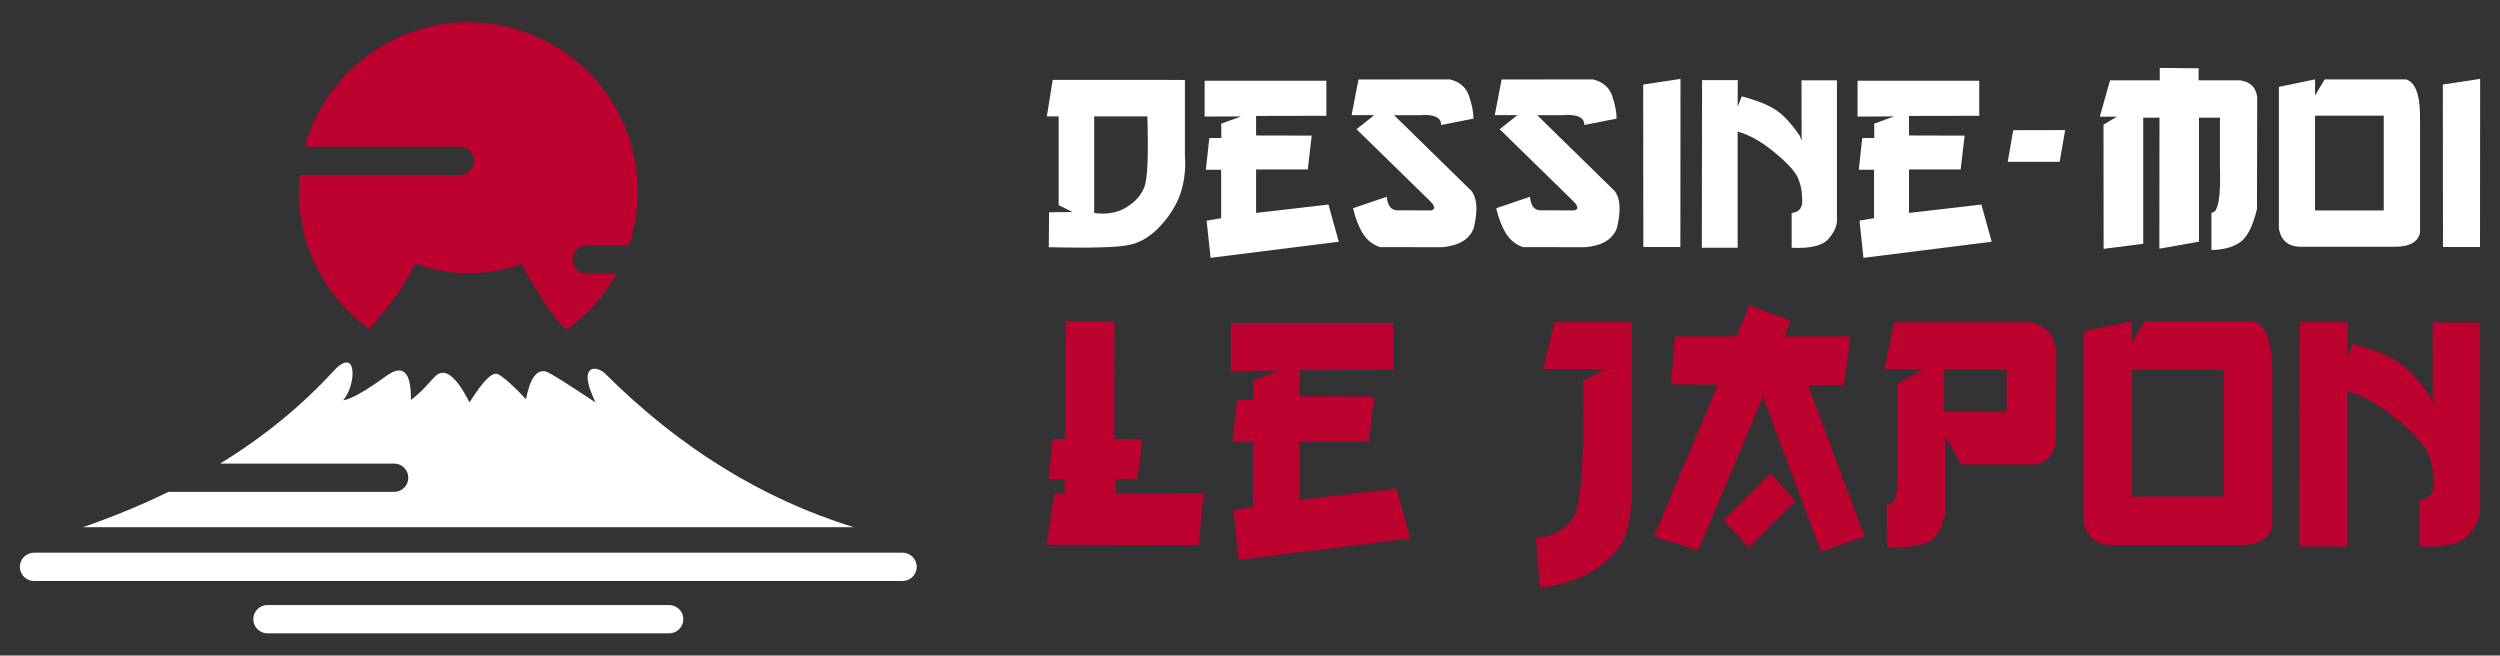 <?xml version="1.0" encoding="utf-8"?>
<!-- Generator: Adobe Illustrator 16.0.0, SVG Export Plug-In . SVG Version: 6.00 Build 0)  -->
<!DOCTYPE svg PUBLIC "-//W3C//DTD SVG 1.1//EN" "http://www.w3.org/Graphics/SVG/1.1/DTD/svg11.dtd">
<svg version="1.1" id="Calque_1" xmlns="http://www.w3.org/2000/svg" xmlns:xlink="http://www.w3.org/1999/xlink" x="0px" y="0px"
	 width="225px" height="59px" viewBox="0 0 225 59" enable-background="new 0 0 225 59" xml:space="preserve">
<rect x="0" y="0" width="225" height="59" fill="#333333" stroke="none"/>
<g>
	<g>
		<g>
			<path fill="#FFFFFF" d="M94.745,7.187h9.77l2.127,0.012v6.734c0.088,1.13-0.021,2.214-0.327,3.251
				c-0.306,1.038-0.897,2.05-1.772,3.035c-0.875,0.986-1.838,1.594-2.89,1.822c-1.053,0.229-3.473,0.299-7.261,0.21l0.022-3.146
				l2.104-0.022l-1.24-0.62v-7.986h-1.063L94.745,7.187z M98.478,10.477v8.695c1.123,0.155,2.089-0.017,2.902-0.515
				c0.813-0.499,1.355-1.123,1.628-1.872c0.273-0.75,0.358-2.853,0.255-6.309H98.478z"/>
			<path fill="#FFFFFF" d="M108.416,7.265h10.956v3.156l-6.325,0.012v1.761l5.007,0.012l-0.355,3.046h-4.651v3.91l6.513-0.754
				l0.93,3.346l-11.541,1.451l-0.354-3.346l1.307-0.222v-4.363h-1.374l0.31-2.848l1.085-0.011l-0.011-1.285l1.783-0.653
				l-3.279,0.012V7.265z"/>
			<path fill="#FFFFFF" d="M122.263,7.154l8.22-0.011c0.894,0.222,1.471,0.72,1.733,1.495c0.262,0.775,0.394,1.455,0.394,2.038
				l-2.903,0.576c0-0.693-0.652-0.989-1.96-0.886h-2.281l6.968,6.823c0.516,0.664,0.582,1.783,0.198,3.356
				c-0.384,1.004-1.332,1.572-2.847,1.705l-5.593-0.011c-0.65-0.214-1.164-0.626-1.54-1.234c-0.377-0.61-0.669-1.365-0.876-2.266
				l3.036-1.03c0.081,0.842,0.42,1.248,1.019,1.219l2.957,0.011c0.451-0.104,0.377-0.429-0.221-0.975l-6.481-6.336l1.596-1.263
				h-2.038L122.263,7.154z"/>
			<path fill="#FFFFFF" d="M135.147,7.154l8.22-0.011c0.893,0.222,1.471,0.72,1.733,1.495c0.262,0.775,0.394,1.455,0.394,2.038
				l-2.903,0.576c0-0.693-0.653-0.989-1.96-0.886h-2.281l6.967,6.823c0.517,0.664,0.583,1.783,0.199,3.356
				c-0.384,1.004-1.332,1.572-2.847,1.705l-5.593-0.011c-0.65-0.214-1.164-0.626-1.54-1.234c-0.377-0.61-0.669-1.365-0.876-2.266
				l3.036-1.03c0.081,0.842,0.42,1.248,1.019,1.219l2.957,0.011c0.451-0.104,0.377-0.429-0.222-0.975l-6.479-6.336l1.595-1.263
				h-2.038L135.147,7.154z"/>
			<path fill="#FFFFFF" d="M151.245,7.099l-0.012,15.131h-3.334l-0.011-14.622L151.245,7.099z"/>
			<path fill="#FFFFFF" d="M153.186,7.209h3.212l-0.011,2.393l0.376-0.931c1.411,0.377,2.454,0.8,3.129,1.269
				c0.677,0.469,1.376,1.235,2.099,2.299l0.156,0.442l-0.012-5.449h3.19V19.66c0.052,0.569-0.193,1.172-0.737,1.812
				c-0.542,0.639-1.655,0.913-3.339,0.825v-3.135c0.738-0.06,1.049-0.536,0.931-1.429c0.008-0.503-0.102-1.047-0.327-1.635
				c-0.225-0.586-0.926-1.369-2.104-2.348c-1.178-0.979-2.298-1.615-3.361-1.911v10.457h-3.224L153.186,7.209z"/>
			<path fill="#FFFFFF" d="M167.177,7.265h10.955v3.156l-6.324,0.012v1.761l5.007,0.012l-0.354,3.046h-4.652v3.91l6.513-0.754
				l0.931,3.346l-11.543,1.451l-0.354-3.346l1.309-0.222v-4.363h-1.374l0.311-2.848l1.084-0.011l-0.011-1.285l1.783-0.653
				l-3.278,0.012V7.265z"/>
			<path fill="#FFFFFF" d="M181.191,11.718l4.675-0.012l-0.499,2.858h-4.674L181.191,11.718z"/>
			<path fill="#FFFFFF" d="M194.375,6.113l3.5,0.033v1.086h3.756c0.915,0.14,1.421,0.649,1.517,1.528l-0.021,10.047
				c-0.377,1.595-0.905,2.608-1.584,3.041c-0.68,0.431-1.518,0.647-2.515,0.647v-3.356c0.605,0.052,0.86-1.377,0.764-4.287v-4.264
				h-1.882v11.165l-3.568,0.631l0.012-11.796h-1.462v11.354l-3.566,0.454l-0.011-11.177l1.207-0.72h-1.54l0.92-3.268h4.475V6.113z"
				/>
			<path fill="#FFFFFF" d="M208.355,7.143v1.451l0.864-1.451h7.311c0.9,0.251,1.325,1.521,1.273,3.811v9.98
				c-0.178,0.812-0.867,1.236-2.071,1.273h-8.451c-1.256,0.052-1.982-0.495-2.182-1.64V7.819L208.355,7.143z M208.355,10.411v8.529
				h6.181v-8.529H208.355z"/>
			<path fill="#FFFFFF" d="M223.213,7.099l-0.012,15.131h-3.334l-0.011-14.622L223.213,7.099z"/>
		</g>
	</g>
	<g>
		<path fill="#BC012E" d="M95.902,28.907h4.402l-0.015,10.597l2.519,0.029l-0.43,3.557l-1.971,0.016v1.319l7.914-0.015l-0.46,4.653
			l-13.65-0.03l0.667-4.579h0.934v-1.319h-1.453l0.385-3.616l1.126-0.015L95.902,28.907z"/>
		<path fill="#BC012E" d="M110.773,29.069h14.659v4.225l-8.464,0.015v2.356l6.7,0.015l-0.474,4.075h-6.227v5.232l8.715-1.007
			l1.246,4.475l-15.444,1.942l-0.474-4.477l1.749-0.296v-5.84h-1.838l0.416-3.81l1.452-0.015l-0.015-1.72l2.385-0.874l-4.387,0.015
			V29.069z"/>
		<path fill="#BC012E" d="M139.896,28.995h6.966v15.488c-0.051,1.344-0.215,2.508-0.497,3.491c-0.281,0.982-1.1,1.99-2.452,3.022
			c-1.354,1.033-3.127,1.663-5.321,1.891l-0.356-4.447c1.385-0.118,2.471-0.684,3.262-1.696c0.789-1.014,1.116-5.176,0.979-12.488
			l2.017-1.037h-5.604L139.896,28.995z"/>
		<path fill="#BC012E" d="M157.451,27.468l3.646,1.379l-0.432,1.422h5.871l-0.608,4.388l-3.2,0.015l5.082,13.621l-3.927,1.349
			l-5.217-13.933l-5.825,13.813l-3.986-1.216l5.751-13.694l-4.195-0.015l0.326-4.328h5.543L157.451,27.468z M159.334,42.586
			l2.268,2.489l-4.194,4.209l-2.283-2.46L159.334,42.586z"/>
		<path fill="#BC012E" d="M182.743,29.01c1.5,0.276,2.276,1.273,2.326,2.993l-0.029,7.529c-0.139,1.542-0.954,2.298-2.445,2.268
			h-6.092l-1.424-2.549v6.729c-0.237,1.502-0.744,2.433-1.525,2.794c-0.782,0.36-2.027,0.531-3.735,0.511l-0.016-3.897
			c0.713,0.168,1.033-0.824,0.964-2.979v-7.87l2.312-1.289l-3.482-0.015l0.874-4.224H182.743z M174.961,33.249l0.015,3.824
			l5.617,0.015v-3.839H174.961z"/>
		<path fill="#BC012E" d="M191.864,28.907v1.94l1.155-1.94h9.783c1.205,0.335,1.773,2.035,1.705,5.098v13.354
			c-0.238,1.087-1.162,1.655-2.771,1.704h-11.309c-1.68,0.069-2.654-0.662-2.921-2.193V29.81L191.864,28.907z M191.864,33.278
			v11.413h8.271V33.278H191.864z"/>
		<path fill="#BC012E" d="M206.959,28.995h4.297l-0.015,3.201l0.505-1.244c1.888,0.503,3.282,1.069,4.187,1.696
			c0.904,0.628,1.841,1.652,2.808,3.076l0.209,0.593l-0.016-7.292h4.271v16.629c0.067,0.762-0.261,1.568-0.987,2.424
			c-0.726,0.854-2.215,1.223-4.468,1.104v-4.194c0.986-0.079,1.403-0.716,1.245-1.912c0.01-0.672-0.137-1.399-0.438-2.186
			c-0.302-0.785-1.239-1.833-2.816-3.143c-1.576-1.309-3.075-2.161-4.499-2.557v13.991h-4.312L206.959,28.995z"/>
	</g>
</g>
<g>
	<path id="_100048464_2_" fill="#FFFFFF" d="M44.83,33.676c-0.498-0.254-1.355,0.593-2.573,2.542
		c-1.218-2.393-2.245-3.177-3.082-2.351c-0.593,0.572-1.102,1.313-2.192,2.128c0.032-2.478-0.678-3.219-2.128-2.224
		c-1.938,1.409-3.262,2.161-3.971,2.256c1.209-1.401,1.302-4.997-0.896-2.602c-2.886,3.144-6.28,5.909-10.181,8.296h15.667
		c0.7,0,1.273,0.573,1.273,1.273s-0.573,1.273-1.273,1.273H15.16c-2.408,1.181-4.978,2.242-7.708,3.183h69.389
		c-8.235-2.544-15.697-7.155-22.385-13.836c-0.401-0.4-1.333-0.736-1.54,0.045c-0.127,0.48,0.1,1.333,0.682,2.558
		c-2.521-1.652-4.128-2.711-4.512-2.795c-0.815-0.159-1.397,0.678-1.747,2.51C46.27,34.778,45.433,34.026,44.83,33.676L44.83,33.676
		z"/>
	<path id="_100047936_2_" fill="#BC012E" d="M37.355,23.705c3.16,1.167,6.362,1.188,9.607,0.063c1.467,2.775,2.799,4.75,3.996,5.927
		c1.866-1.323,3.42-3.055,4.535-5.065h-2.678c-0.701,0-1.273-0.573-1.273-1.273s0.573-1.273,1.273-1.273h3.798
		c0.507-1.519,0.783-3.145,0.783-4.834C57.396,8.829,50.567,2,42.147,2c-7.02,0-12.933,4.746-14.707,11.203H41.39
		c0.7,0,1.273,0.573,1.273,1.273c0,0.701-0.573,1.273-1.273,1.273H26.97c-0.048,0.493-0.073,0.994-0.073,1.5
		c0,5.094,2.5,9.606,6.339,12.375C35.32,27.268,36.693,25.294,37.355,23.705L37.355,23.705z"/>
	<path id="_100049760_2_" fill="#FFFFFF" d="M81.233,49.743H3.06c-0.7,0-1.273,0.573-1.273,1.273s0.573,1.273,1.273,1.273h78.173
		c0.7,0,1.273-0.573,1.273-1.273S81.934,49.743,81.233,49.743z"/>
	<path id="_100054560_2_" fill="#FFFFFF" d="M60.226,54.454H24.067c-0.7,0-1.273,0.573-1.273,1.273c0,0.7,0.573,1.273,1.273,1.273
		h36.159c0.7,0,1.273-0.573,1.273-1.273C61.499,55.026,60.926,54.454,60.226,54.454z"/>
</g>
</svg>
